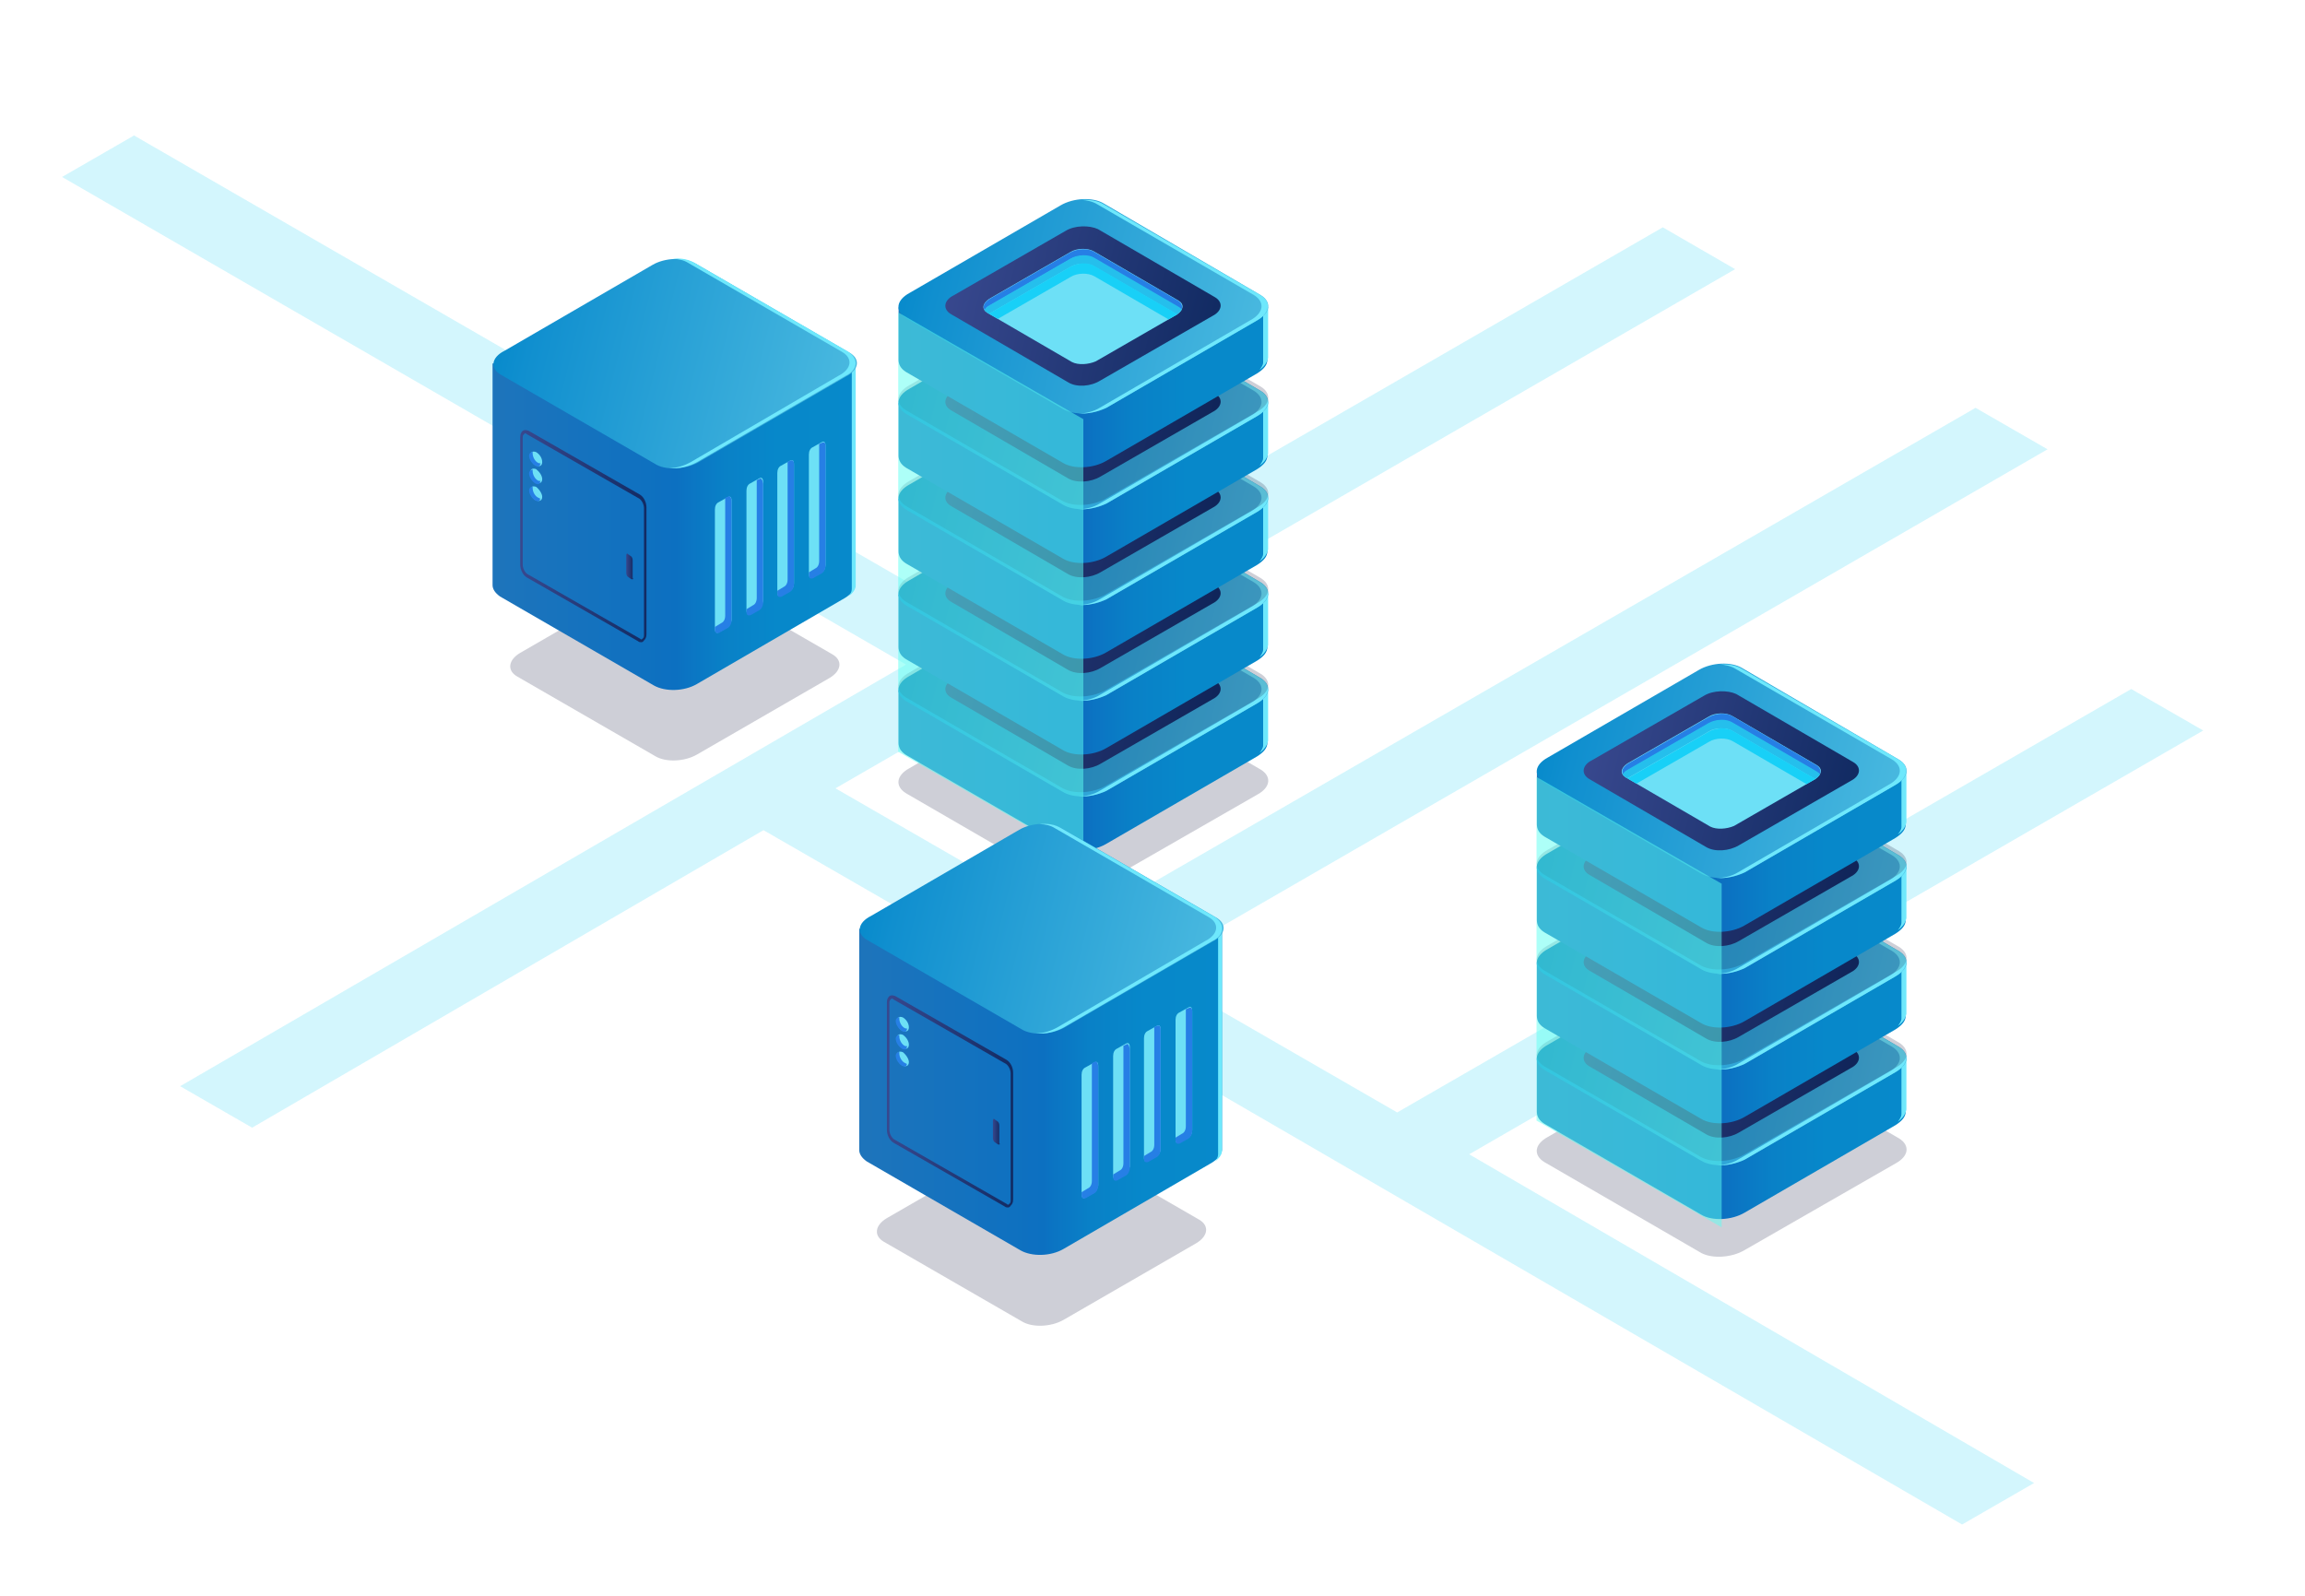 <?xml version="1.0" encoding="UTF-8"?> <svg xmlns="http://www.w3.org/2000/svg" xmlns:xlink="http://www.w3.org/1999/xlink" id="_x2014_лой_x5F_1" x="0" y="0" viewBox="0 0 650 450" xml:space="preserve"> <style>.st1{opacity:.2;fill:#0c0f38;enable-background:new}.st3{fill:#6ee8fc}.st6{fill:#6de0f6}.st34,.st35{opacity:.5;fill:#5cfff3}.st35{opacity:.2}.st36{opacity:.6}.st36,.st37{fill:#5cfff3}.st40{fill:#267fe5}</style> <path opacity=".3" fill="#6de0f6" d="M621.3 206L601 194.3 394 313.7l-70.2-40.5 253.6-146.5-20.3-11.7-253.7 146.4-67.8-39.1 44-25.4 16.6-9.5L489.3 75.9l-20.4-11.8-193.1 111.5-238-137.4-20.3 11.7 238 137.5L50.8 306.3 71.1 318l144.2-83.9 69.4 40 18.7 10.8 249.9 145 20.3-11.7-159.3-92.7z"></path> <path class="st1" d="M299.7 249.3l-44.2-25.6c-3.1-1.9-2.9-5 1-7.1l42.6-24.7c3.6-2.1 9.1-2.4 12.2-.5l44.2 25.6c3.1 1.9 2.9 5-1 7.1L312 248.5c-3.7 2.2-9.2 2.5-12.3.8z"></path> <linearGradient id="SVGID_1_" gradientUnits="userSpaceOnUse" x1="2352.784" y1="-755.497" x2="2479.66" y2="-755.497" gradientTransform="matrix(1 0 0 -1 -2109.355 -546)"> <stop offset="0" stop-color="#2175ba"></stop> <stop offset=".494" stop-color="#0c70c1"></stop> <stop offset=".515" stop-color="#0b74c3"></stop> <stop offset=".603" stop-color="#0981c7"></stop> <stop offset=".722" stop-color="#0788ca"></stop> <stop offset="1" stop-color="#078acb"></stop> </linearGradient> <path d="M357.3 194.6h-22L311 180.5c-3.1-1.9-8.6-1.6-12.2.5l-23.4 13.7h-22v14.8c0 1.2.5 2.4 2.1 3.4l44.2 25.6c3.1 1.9 8.6 1.6 12.2-.5l42.6-24.7c1.9-1.2 2.9-2.4 2.9-3.9l-.1-14.8z" fill="url(#SVGID_1_)"></path> <path class="st3" d="M356.2 195.7v14.5c0 .7-.5 1.4-1 2.1 1.4-1 2.1-2.1 2.4-3.4v-14.5c-.7.6-.9.8-1.4 1.3z"></path> <linearGradient id="SVGID_2_" gradientUnits="userSpaceOnUse" x1="2679.902" y1="549" x2="2739.75" y2="600.831" gradientTransform="matrix(.866 .5 1 -.577 -2617.336 -828.626)"> <stop offset="0" stop-color="#078acb"></stop> <stop offset=".099" stop-color="#108fcf"></stop> <stop offset="1" stop-color="#48b8df"></stop> </linearGradient> <path d="M299.7 223.3l-44.2-25.6c-3.1-1.9-2.9-5 1-7.1l42.6-24.7c3.6-2.1 9.1-2.4 12.2-.5l44.2 25.8c3.1 1.9 2.9 5-1 7.1L312 223c-3.7 1.9-9.2 2.2-12.3.3z" fill="url(#SVGID_2_)"></path> <path class="st3" d="M355.4 191.2l-44.2-25.6c-1.6-1-3.9-1.4-6.3-1.2 1.6 0 3.4.5 4.5 1.2l44.2 25.6c3.1 1.9 2.9 5-1 7.1L310.1 223c-1.6 1-3.9 1.6-6 1.6 2.6.2 5.5-.5 7.9-1.6l42.6-24.7c3.5-2.1 4-5.2.8-7.1z"></path> <linearGradient id="SVGID_3_" gradientUnits="userSpaceOnUse" x1="2687.71" y1="555.759" x2="2732.266" y2="594.346" gradientTransform="matrix(.866 .5 1 -.577 -2617.336 -828.626)"> <stop offset="0" stop-color="#38488e"></stop> <stop offset="1" stop-color="#122b63"></stop> </linearGradient> <path d="M301.2 215.9l-33-19.2c-2.4-1.4-2.1-3.9.7-5.3l31.6-18.2c2.6-1.6 6.7-1.6 9.1-.5l33 19.2c2.4 1.4 2.1 3.9-.7 5.3l-31.6 18.2c-2.7 1.6-6.7 1.9-9.1.5z" fill="url(#SVGID_3_)"></path> <path class="st6" d="M302.3 210.1l-23.9-13.9c-1.6-1-1.4-2.6.5-3.9l22.9-13.2c1.9-1.2 5-1.2 6.7-.2l23.9 13.9c1.6 1 1.4 2.6-.5 3.9L309 209.9c-2.1.9-4.9 1.1-6.7.2z"></path> <defs> <path id="SVGID_4_" d="M302.3 210.1l-23.9-13.9c-1.6-1-1.4-2.6.5-3.9l22.9-13.2c1.9-1.2 5-1.2 6.7-.2l23.9 13.9c1.6 1 1.4 2.6-.5 3.9L309 209.9c-2.1.9-4.9 1.1-6.7.2z"></path> </defs> <clipPath id="SVGID_5_"> <use xlink:href="#SVGID_4_" overflow="visible"></use> </clipPath> <path d="M278.9 194.3l22.9-13.2c1.9-1.2 5-1.2 6.7-.2l23.9 13.9c.5.2.7.5.7.7.5-1 .2-1.9-.7-2.6L308.6 179c-1.6-1-4.5-1-6.7.2L279 192.4c-1.4 1-1.9 2.1-1.2 3.1.2-.5.3-.9 1.1-1.2z" clip-path="url(#SVGID_5_)" fill="#267fe5"></path> <defs> <path id="SVGID_6_" d="M302.3 210.1l-23.9-13.9c-1.6-1-1.4-2.6.5-3.9l22.9-13.2c1.9-1.2 5-1.2 6.7-.2l23.9 13.9c1.6 1 1.4 2.6-.5 3.9L309 209.9c-2.1.9-4.9 1.1-6.7.2z"></path> </defs> <clipPath id="SVGID_7_"> <use xlink:href="#SVGID_6_" overflow="visible"></use> </clipPath> <path d="M278.9 196.5l22.9-13.2c1.9-1.2 5-1.2 6.7-.2l23.9 13.9c.2.2.5.5.7.5.7-1 .5-2.1-.7-2.9l-23.9-13.9c-1.6-1-4.5-1-6.7.2l-22.9 13.2c-1.6 1-1.9 2.1-1.2 3.4.3-.3.7-.5 1.2-1z" clip-path="url(#SVGID_7_)" fill="#25bfec"></path> <defs> <path id="SVGID_8_" d="M302.3 210.1l-23.9-13.9c-1.6-1-1.4-2.6.5-3.9l22.9-13.2c1.9-1.2 5-1.2 6.7-.2l23.9 13.9c1.6 1 1.4 2.6-.5 3.9L309 209.9c-2.1.9-4.9 1.1-6.7.2z"></path> </defs> <clipPath id="SVGID_9_"> <use xlink:href="#SVGID_8_" overflow="visible"></use> </clipPath> <path d="M278 200.1c.2-.2.5-.5 1-.7l22.9-13.2c1.9-1.2 5-1.2 6.7-.2l23.9 13.9c.2 0 .2.2.5.2 1-1 1-2.4-.5-3.1l-23.9-13.9c-1.6-1-4.5-1-6.7.2L279 196.5c-1.8 1.1-2.2 2.6-1 3.6z" clip-path="url(#SVGID_9_)" fill="#18d0f7"></path> <path class="st1" d="M299.7 222.3l-44.2-25.6c-3.1-1.9-2.9-5 1-7.1l42.6-24.7c3.6-2.1 9.1-2.4 12.2-.5l44.2 25.6c3.1 1.9 2.9 5-1 7.1L312 221.5c-3.7 2.2-9.2 2.5-12.3.8z"></path> <linearGradient id="SVGID_10_" gradientUnits="userSpaceOnUse" x1="2352.784" y1="-728.495" x2="2479.66" y2="-728.495" gradientTransform="matrix(1 0 0 -1 -2109.355 -546)"> <stop offset="0" stop-color="#2175ba"></stop> <stop offset=".494" stop-color="#0c70c1"></stop> <stop offset=".515" stop-color="#0b74c3"></stop> <stop offset=".603" stop-color="#0981c7"></stop> <stop offset=".722" stop-color="#0788ca"></stop> <stop offset="1" stop-color="#078acb"></stop> </linearGradient> <path d="M357.3 167.6h-22L311 153.5c-3.1-1.9-8.6-1.6-12.2.5l-23.4 13.7h-22v14.8c0 1.2.5 2.4 2.1 3.4l44.2 25.6c3.1 1.9 8.6 1.6 12.2-.5l42.6-24.7c1.9-1.2 2.9-2.4 2.9-3.9l-.1-14.8z" fill="url(#SVGID_10_)"></path> <path class="st3" d="M356.2 168.7v14.5c0 .7-.5 1.4-1 2.1 1.4-1 2.1-2.1 2.4-3.4v-14.5c-.7.6-.9.8-1.4 1.3z"></path> <linearGradient id="SVGID_11_" gradientUnits="userSpaceOnUse" x1="2652.901" y1="572.383" x2="2712.749" y2="624.214" gradientTransform="matrix(.866 .5 1 -.577 -2617.336 -828.626)"> <stop offset="0" stop-color="#078acb"></stop> <stop offset=".099" stop-color="#108fcf"></stop> <stop offset="1" stop-color="#48b8df"></stop> </linearGradient> <path d="M299.7 196.3l-44.2-25.6c-3.1-1.9-2.9-5 1-7.1l42.6-24.7c3.6-2.1 9.1-2.4 12.2-.5l44.2 25.8c3.1 1.9 2.9 5-1 7.1L312 196c-3.7 1.9-9.2 2.2-12.3.3z" fill="url(#SVGID_11_)"></path> <path class="st3" d="M355.4 164.2l-44.2-25.6c-1.6-1-3.9-1.4-6.3-1.2 1.6 0 3.4.5 4.5 1.2l44.2 25.6c3.1 1.9 2.9 5-1 7.1L310.1 196c-1.6 1-3.9 1.6-6 1.6 2.6.2 5.5-.5 7.9-1.6l42.6-24.7c3.5-2.1 4-5.2.8-7.1z"></path> <linearGradient id="SVGID_12_" gradientUnits="userSpaceOnUse" x1="2660.709" y1="579.142" x2="2705.265" y2="617.729" gradientTransform="matrix(.866 .5 1 -.577 -2617.336 -828.626)"> <stop offset="0" stop-color="#38488e"></stop> <stop offset="1" stop-color="#122b63"></stop> </linearGradient> <path d="M301.2 188.9l-33-19.2c-2.4-1.4-2.1-3.9.7-5.3l31.6-18.2c2.6-1.6 6.7-1.6 9.1-.5l33 19.2c2.4 1.4 2.1 3.9-.7 5.3l-31.6 18.2c-2.7 1.6-6.7 1.9-9.1.5z" fill="url(#SVGID_12_)"></path> <path class="st6" d="M302.3 183.1l-23.9-13.9c-1.6-1-1.4-2.6.5-3.9l22.9-13.2c1.9-1.2 5-1.2 6.7-.2l23.9 13.9c1.6 1 1.4 2.6-.5 3.9L309 182.9c-2.1.9-4.9 1.1-6.7.2z"></path> <defs> <path id="SVGID_13_" d="M302.3 183.1l-23.9-13.9c-1.6-1-1.4-2.6.5-3.9l22.9-13.2c1.9-1.2 5-1.2 6.7-.2l23.9 13.9c1.6 1 1.4 2.6-.5 3.9L309 182.9c-2.1.9-4.9 1.1-6.7.2z"></path> </defs> <clipPath id="SVGID_14_"> <use xlink:href="#SVGID_13_" overflow="visible"></use> </clipPath> <path d="M278.9 167.3l22.9-13.2c1.9-1.2 5-1.2 6.7-.2l23.9 13.9c.5.2.7.5.7.7.5-1 .2-1.9-.7-2.6L308.6 152c-1.6-1-4.5-1-6.7.2L279 165.4c-1.4 1-1.9 2.1-1.2 3.1.2-.5.3-.9 1.1-1.2z" clip-path="url(#SVGID_14_)" fill="#267fe5"></path> <defs> <path id="SVGID_15_" d="M302.3 183.1l-23.9-13.9c-1.6-1-1.4-2.6.5-3.9l22.9-13.2c1.9-1.2 5-1.2 6.7-.2l23.9 13.9c1.6 1 1.4 2.6-.5 3.9L309 182.9c-2.1.9-4.9 1.1-6.7.2z"></path> </defs> <clipPath id="SVGID_16_"> <use xlink:href="#SVGID_15_" overflow="visible"></use> </clipPath> <path d="M278.9 169.5l22.9-13.2c1.9-1.2 5-1.2 6.7-.2l23.9 13.9c.2.2.5.5.7.5.7-1 .5-2.1-.7-2.9l-23.9-13.9c-1.6-1-4.5-1-6.7.2l-22.9 13.2c-1.6 1-1.9 2.1-1.2 3.4.3-.3.7-.5 1.2-1z" clip-path="url(#SVGID_16_)" fill="#25bfec"></path> <defs> <path id="SVGID_17_" d="M302.3 183.1l-23.9-13.9c-1.6-1-1.4-2.6.5-3.9l22.9-13.2c1.9-1.2 5-1.2 6.7-.2l23.9 13.9c1.6 1 1.4 2.6-.5 3.9L309 182.9c-2.1.9-4.9 1.1-6.7.2z"></path> </defs> <clipPath id="SVGID_18_"> <use xlink:href="#SVGID_17_" overflow="visible"></use> </clipPath> <path d="M278 173.1c.2-.2.5-.5 1-.7l22.9-13.2c1.9-1.2 5-1.2 6.7-.2l23.9 13.9c.2 0 .2.2.5.2 1-1 1-2.4-.5-3.1l-23.9-13.9c-1.6-1-4.5-1-6.7.2L279 169.5c-1.8 1.1-2.2 2.6-1 3.6z" clip-path="url(#SVGID_18_)" fill="#18d0f7"></path> <path class="st1" d="M299.7 195.3l-44.2-25.6c-3.1-1.9-2.9-5 1-7.1l42.6-24.7c3.6-2.1 9.1-2.4 12.2-.5l44.2 25.6c3.1 1.9 2.9 5-1 7.1L312 194.5c-3.7 2.2-9.2 2.5-12.3.8z"></path> <linearGradient id="SVGID_19_" gradientUnits="userSpaceOnUse" x1="2352.784" y1="-701.494" x2="2479.66" y2="-701.494" gradientTransform="matrix(1 0 0 -1 -2109.355 -546)"> <stop offset="0" stop-color="#2175ba"></stop> <stop offset=".494" stop-color="#0c70c1"></stop> <stop offset=".515" stop-color="#0b74c3"></stop> <stop offset=".603" stop-color="#0981c7"></stop> <stop offset=".722" stop-color="#0788ca"></stop> <stop offset="1" stop-color="#078acb"></stop> </linearGradient> <path d="M357.3 140.6h-22L311 126.5c-3.1-1.9-8.6-1.6-12.2.5l-23.4 13.7h-22v14.8c0 1.2.5 2.4 2.1 3.4l44.2 25.6c3.1 1.9 8.6 1.6 12.2-.5l42.6-24.7c1.9-1.2 2.9-2.4 2.9-3.9l-.1-14.8z" fill="url(#SVGID_19_)"></path> <path class="st3" d="M356.2 141.7v14.5c0 .7-.5 1.4-1 2.1 1.4-1 2.1-2.1 2.4-3.4v-14.5c-.7.6-.9.8-1.4 1.3z"></path> <linearGradient id="SVGID_20_" gradientUnits="userSpaceOnUse" x1="2625.9" y1="595.766" x2="2685.748" y2="647.597" gradientTransform="matrix(.866 .5 1 -.577 -2617.336 -828.626)"> <stop offset="0" stop-color="#078acb"></stop> <stop offset=".099" stop-color="#108fcf"></stop> <stop offset="1" stop-color="#48b8df"></stop> </linearGradient> <path d="M299.7 169.3l-44.2-25.6c-3.1-1.9-2.9-5 1-7.1l42.6-24.7c3.6-2.1 9.1-2.4 12.2-.5l44.2 25.8c3.1 1.9 2.9 5-1 7.1L312 169c-3.7 1.9-9.2 2.2-12.3.3z" fill="url(#SVGID_20_)"></path> <path class="st3" d="M355.4 137.2l-44.2-25.6c-1.6-1-3.9-1.4-6.3-1.2 1.6 0 3.4.5 4.5 1.2l44.2 25.6c3.1 1.9 2.9 5-1 7.1L310.1 169c-1.6 1-3.9 1.6-6 1.6 2.6.2 5.5-.5 7.9-1.6l42.6-24.7c3.5-2.1 4-5.2.8-7.1z"></path> <linearGradient id="SVGID_21_" gradientUnits="userSpaceOnUse" x1="2633.708" y1="602.525" x2="2678.264" y2="641.112" gradientTransform="matrix(.866 .5 1 -.577 -2617.336 -828.626)"> <stop offset="0" stop-color="#38488e"></stop> <stop offset="1" stop-color="#122b63"></stop> </linearGradient> <path d="M301.2 161.9l-33-19.2c-2.4-1.4-2.1-3.9.7-5.3l31.6-18.2c2.6-1.6 6.7-1.6 9.1-.5l33 19.2c2.4 1.4 2.1 3.9-.7 5.3l-31.6 18.2c-2.7 1.6-6.7 1.9-9.1.5z" fill="url(#SVGID_21_)"></path> <path class="st6" d="M302.3 156.1l-23.9-13.9c-1.6-1-1.4-2.6.5-3.9l22.9-13.2c1.9-1.2 5-1.2 6.7-.2l23.9 13.9c1.6 1 1.4 2.6-.5 3.9L309 155.9c-2.1.9-4.9 1.1-6.7.2z"></path> <defs> <path id="SVGID_22_" d="M302.3 156.1l-23.9-13.9c-1.6-1-1.4-2.6.5-3.9l22.9-13.2c1.9-1.2 5-1.2 6.7-.2l23.9 13.9c1.6 1 1.4 2.6-.5 3.9L309 155.9c-2.1.9-4.9 1.1-6.7.2z"></path> </defs> <clipPath id="SVGID_23_"> <use xlink:href="#SVGID_22_" overflow="visible"></use> </clipPath> <path d="M278.9 140.3l22.9-13.2c1.9-1.2 5-1.2 6.7-.2l23.9 13.9c.5.2.7.5.7.7.5-1 .2-1.9-.7-2.6L308.6 125c-1.6-1-4.5-1-6.7.2L279 138.4c-1.4 1-1.9 2.1-1.2 3.1.2-.5.3-.9 1.1-1.2z" clip-path="url(#SVGID_23_)" fill="#267fe5"></path> <defs> <path id="SVGID_24_" d="M302.3 156.1l-23.9-13.9c-1.6-1-1.4-2.6.5-3.9l22.9-13.2c1.9-1.2 5-1.2 6.7-.2l23.9 13.9c1.6 1 1.4 2.6-.5 3.9L309 155.9c-2.1.9-4.9 1.1-6.7.2z"></path> </defs> <clipPath id="SVGID_25_"> <use xlink:href="#SVGID_24_" overflow="visible"></use> </clipPath> <path d="M278.9 142.5l22.9-13.2c1.9-1.2 5-1.2 6.7-.2l23.9 13.9c.2.2.5.5.7.5.7-1 .5-2.1-.7-2.9l-23.9-13.9c-1.6-1-4.5-1-6.7.2l-22.9 13.2c-1.6 1-1.9 2.1-1.2 3.4.3-.3.7-.5 1.2-1z" clip-path="url(#SVGID_25_)" fill="#25bfec"></path> <defs> <path id="SVGID_26_" d="M302.3 156.1l-23.9-13.9c-1.6-1-1.4-2.6.5-3.9l22.9-13.2c1.9-1.2 5-1.2 6.7-.2l23.9 13.9c1.6 1 1.4 2.6-.5 3.9L309 155.9c-2.1.9-4.9 1.1-6.7.2z"></path> </defs> <clipPath id="SVGID_27_"> <use xlink:href="#SVGID_26_" overflow="visible"></use> </clipPath> <path d="M278 146.1c.2-.2.5-.5 1-.7l22.9-13.2c1.9-1.2 5-1.2 6.7-.2l23.9 13.9c.2 0 .2.2.5.2 1-1 1-2.4-.5-3.1l-23.9-13.9c-1.6-1-4.5-1-6.7.2L279 142.5c-1.8 1.1-2.2 2.6-1 3.6z" clip-path="url(#SVGID_27_)" fill="#18d0f7"></path> <path class="st1" d="M299.7 168.3l-44.2-25.6c-3.1-1.9-2.9-5 1-7.1l42.6-24.7c3.6-2.1 9.1-2.4 12.2-.5l44.2 25.6c3.1 1.9 2.9 5-1 7.1L312 167.5c-3.7 2.2-9.2 2.5-12.3.8z"></path> <linearGradient id="SVGID_28_" gradientUnits="userSpaceOnUse" x1="2352.784" y1="-674.492" x2="2479.66" y2="-674.492" gradientTransform="matrix(1 0 0 -1 -2109.355 -546)"> <stop offset="0" stop-color="#2175ba"></stop> <stop offset=".494" stop-color="#0c70c1"></stop> <stop offset=".515" stop-color="#0b74c3"></stop> <stop offset=".603" stop-color="#0981c7"></stop> <stop offset=".722" stop-color="#0788ca"></stop> <stop offset="1" stop-color="#078acb"></stop> </linearGradient> <path d="M357.3 113.6h-22L311 99.5c-3.1-1.9-8.6-1.6-12.2.5l-23.4 13.7h-22v14.8c0 1.2.5 2.4 2.1 3.4l44.2 25.6c3.1 1.9 8.6 1.6 12.2-.5l42.6-24.7c1.9-1.2 2.9-2.4 2.9-3.9l-.1-14.8z" fill="url(#SVGID_28_)"></path> <path class="st3" d="M356.2 114.7v14.5c0 .7-.5 1.4-1 2.1 1.4-1 2.1-2.1 2.4-3.4v-14.5c-.7.6-.9.8-1.4 1.3z"></path> <linearGradient id="SVGID_29_" gradientUnits="userSpaceOnUse" x1="2598.899" y1="619.148" x2="2658.747" y2="670.98" gradientTransform="matrix(.866 .5 1 -.577 -2617.336 -828.626)"> <stop offset="0" stop-color="#078acb"></stop> <stop offset=".099" stop-color="#108fcf"></stop> <stop offset="1" stop-color="#48b8df"></stop> </linearGradient> <path d="M299.7 142.3l-44.2-25.6c-3.1-1.9-2.9-5 1-7.1l42.6-24.7c3.6-2.1 9.1-2.4 12.2-.5l44.2 25.8c3.1 1.9 2.9 5-1 7.1L312 142c-3.7 1.9-9.2 2.2-12.3.3z" fill="url(#SVGID_29_)"></path> <path class="st3" d="M355.4 110.2l-44.2-25.6c-1.6-1-3.9-1.4-6.3-1.2 1.6 0 3.4.5 4.5 1.2l44.2 25.6c3.1 1.9 2.9 5-1 7.1L310.1 142c-1.6 1-3.9 1.6-6 1.6 2.6.2 5.5-.5 7.9-1.6l42.6-24.7c3.5-2.1 4-5.2.8-7.1z"></path> <linearGradient id="SVGID_30_" gradientUnits="userSpaceOnUse" x1="2606.707" y1="625.908" x2="2651.263" y2="664.495" gradientTransform="matrix(.866 .5 1 -.577 -2617.336 -828.626)"> <stop offset="0" stop-color="#38488e"></stop> <stop offset="1" stop-color="#122b63"></stop> </linearGradient> <path d="M301.2 134.9l-33-19.2c-2.4-1.4-2.1-3.9.7-5.3l31.6-18.2c2.6-1.6 6.7-1.6 9.1-.5l33 19.2c2.4 1.4 2.1 3.9-.7 5.3l-31.6 18.2c-2.7 1.6-6.7 1.9-9.1.5z" fill="url(#SVGID_30_)"></path> <path class="st6" d="M302.3 129.1l-23.9-13.9c-1.6-1-1.4-2.6.5-3.9l22.9-13.2c1.9-1.2 5-1.2 6.7-.2l23.9 13.9c1.6 1 1.4 2.6-.5 3.9L309 128.9c-2.1.9-4.9 1.1-6.7.2z"></path> <defs> <path id="SVGID_31_" d="M302.3 129.1l-23.9-13.9c-1.6-1-1.4-2.6.5-3.9l22.9-13.2c1.9-1.2 5-1.2 6.7-.2l23.9 13.9c1.6 1 1.4 2.6-.5 3.9L309 128.9c-2.1.9-4.9 1.1-6.7.2z"></path> </defs> <clipPath id="SVGID_32_"> <use xlink:href="#SVGID_31_" overflow="visible"></use> </clipPath> <path d="M278.9 113.3l22.9-13.2c1.9-1.2 5-1.2 6.7-.2l23.9 13.9c.5.2.7.5.7.7.5-1 .2-1.9-.7-2.6L308.5 98c-1.6-1-4.5-1-6.7.2l-22.9 13.2c-1.4 1-1.9 2.1-1.2 3.1.3-.5.4-.9 1.2-1.2z" clip-path="url(#SVGID_32_)" fill="#267fe5"></path> <defs> <path id="SVGID_33_" d="M302.3 129.1l-23.9-13.9c-1.6-1-1.4-2.6.5-3.9l22.9-13.2c1.9-1.2 5-1.2 6.7-.2l23.9 13.9c1.6 1 1.4 2.6-.5 3.9L309 128.9c-2.1.9-4.9 1.1-6.7.2z"></path> </defs> <clipPath id="SVGID_34_"> <use xlink:href="#SVGID_33_" overflow="visible"></use> </clipPath> <path d="M278.9 115.5l22.9-13.2c1.9-1.2 5-1.2 6.7-.2l23.9 13.9c.2.2.5.5.7.5.7-1 .5-2.1-.7-2.9l-23.9-13.9c-1.6-1-4.5-1-6.7.2l-22.9 13.2c-1.6 1-1.9 2.1-1.2 3.4.3-.3.7-.5 1.2-1z" clip-path="url(#SVGID_34_)" fill="#25bfec"></path> <defs> <path id="SVGID_35_" d="M302.3 129.1l-23.9-13.9c-1.6-1-1.4-2.6.5-3.9l22.9-13.2c1.9-1.2 5-1.2 6.7-.2l23.9 13.9c1.6 1 1.4 2.6-.5 3.9L309 128.9c-2.1.9-4.9 1.1-6.7.2z"></path> </defs> <clipPath id="SVGID_36_"> <use xlink:href="#SVGID_35_" overflow="visible"></use> </clipPath> <path d="M278 119c.2-.2.5-.5 1-.7l22.9-13.2c1.9-1.2 5-1.2 6.7-.2l23.9 13.9c.2 0 .2.2.5.2 1-1 1-2.4-.5-3.1L308.6 102c-1.6-1-4.5-1-6.7.2L279 115.4c-1.8 1.2-2.2 2.7-1 3.6z" clip-path="url(#SVGID_36_)" fill="#18d0f7"></path> <path class="st1" d="M299.7 141.3l-44.2-25.6c-3.1-1.9-2.9-5 1-7.1l42.6-24.7c3.6-2.1 9.1-2.4 12.2-.5l44.2 25.6c3.1 1.9 2.9 5-1 7.1L312 140.5c-3.7 2.2-9.2 2.5-12.3.8z"></path> <linearGradient id="SVGID_37_" gradientUnits="userSpaceOnUse" x1="2352.784" y1="-647.49" x2="2479.66" y2="-647.49" gradientTransform="matrix(1 0 0 -1 -2109.355 -546)"> <stop offset="0" stop-color="#2175ba"></stop> <stop offset=".494" stop-color="#0c70c1"></stop> <stop offset=".515" stop-color="#0b74c3"></stop> <stop offset=".603" stop-color="#0981c7"></stop> <stop offset=".722" stop-color="#0788ca"></stop> <stop offset="1" stop-color="#078acb"></stop> </linearGradient> <path d="M357.3 86.6h-22L311 72.5c-3.1-1.9-8.6-1.6-12.2.5l-23.4 13.7h-22v14.8c0 1.2.5 2.4 2.1 3.4l44.2 25.6c3.1 1.9 8.6 1.6 12.2-.5l42.6-24.7c1.9-1.2 2.9-2.4 2.9-3.9l-.1-14.8z" fill="url(#SVGID_37_)"></path> <path class="st3" d="M356.2 87.7v14.5c0 .7-.5 1.4-1 2.1 1.4-1 2.1-2.1 2.4-3.4V86.5c-.7.5-.9.7-1.4 1.2z"></path> <linearGradient id="SVGID_38_" gradientUnits="userSpaceOnUse" x1="2571.898" y1="642.531" x2="2631.746" y2="694.362" gradientTransform="matrix(.866 .5 1 -.577 -2617.336 -828.626)"> <stop offset="0" stop-color="#078acb"></stop> <stop offset=".099" stop-color="#108fcf"></stop> <stop offset="1" stop-color="#48b8df"></stop> </linearGradient> <path d="M299.7 115.3l-44.2-25.6c-3.1-1.9-2.9-5 1-7.1l42.6-24.7c3.6-2.1 9.1-2.4 12.2-.5l44.2 25.8c3.1 1.9 2.9 5-1 7.1L312 115c-3.7 1.9-9.2 2.2-12.3.3z" fill="url(#SVGID_38_)"></path> <path class="st3" d="M355.4 83.2l-44.2-25.6c-1.6-1-3.9-1.4-6.3-1.2 1.6 0 3.4.5 4.5 1.2l44.2 25.6c3.1 1.9 2.9 5-1 7.1L310.1 115c-1.6 1-3.9 1.6-6 1.6 2.6.2 5.5-.5 7.9-1.6l42.6-24.7c3.5-2.1 4-5.2.8-7.1z"></path> <linearGradient id="SVGID_39_" gradientUnits="userSpaceOnUse" x1="2579.706" y1="649.29" x2="2624.262" y2="687.877" gradientTransform="matrix(.866 .5 1 -.577 -2617.336 -828.626)"> <stop offset="0" stop-color="#38488e"></stop> <stop offset="1" stop-color="#122b63"></stop> </linearGradient> <path d="M301.2 107.8l-33-19.2c-2.4-1.4-2.1-3.9.7-5.3l31.6-18.2c2.6-1.6 6.7-1.6 9.1-.5l33 19.2c2.4 1.4 2.1 3.9-.7 5.3l-31.6 18.2c-2.7 1.7-6.7 2-9.1.5z" fill="url(#SVGID_39_)"></path> <path class="st6" d="M302.3 102.1l-23.9-13.9c-1.6-1-1.4-2.6.5-3.9l22.9-13.2c1.9-1.2 5-1.2 6.7-.2l23.9 13.9c1.6 1 1.4 2.6-.5 3.9L309 101.9c-2.1.9-4.9 1.1-6.7.2z"></path> <defs> <path id="SVGID_40_" d="M302.3 102.1l-23.9-13.9c-1.6-1-1.4-2.6.5-3.9l22.9-13.2c1.9-1.2 5-1.2 6.7-.2l23.9 13.9c1.6 1 1.4 2.6-.5 3.9L309 101.9c-2.1.9-4.9 1.1-6.7.2z"></path> </defs> <clipPath id="SVGID_41_"> <use xlink:href="#SVGID_40_" overflow="visible"></use> </clipPath> <path d="M278.9 86.3l22.9-13.2c1.9-1.2 5-1.2 6.7-.2l23.9 13.9c.5.2.7.5.7.7.5-1 .2-1.9-.7-2.6L308.5 71c-1.6-1-4.5-1-6.7.2l-22.9 13.2c-1.4 1-1.9 2.1-1.2 3.1.3-.5.4-.9 1.2-1.2z" clip-path="url(#SVGID_41_)" fill="#267fe5"></path> <defs> <path id="SVGID_42_" d="M302.3 102.1l-23.9-13.9c-1.6-1-1.4-2.6.5-3.9l22.9-13.2c1.9-1.2 5-1.2 6.7-.2l23.9 13.9c1.6 1 1.4 2.6-.5 3.9L309 101.9c-2.1.9-4.9 1.1-6.7.2z"></path> </defs> <clipPath id="SVGID_43_"> <use xlink:href="#SVGID_42_" overflow="visible"></use> </clipPath> <path d="M278.9 88.5l22.9-13.2c1.9-1.2 5-1.2 6.7-.2l24 13.9c.2.2.5.5.7.5.7-1 .5-2.1-.7-2.9l-23.9-13.9c-1.6-1-4.5-1-6.7.2L279 86.1c-1.6 1-1.9 2.1-1.2 3.4.2-.3.6-.5 1.1-1z" clip-path="url(#SVGID_43_)" fill="#25bfec"></path> <defs> <path id="SVGID_44_" d="M302.3 102.1l-23.9-13.9c-1.6-1-1.4-2.6.5-3.9l22.9-13.2c1.9-1.2 5-1.2 6.7-.2l23.9 13.9c1.6 1 1.4 2.6-.5 3.9L309 101.9c-2.1.9-4.9 1.1-6.7.2z"></path> </defs> <clipPath id="SVGID_45_"> <use xlink:href="#SVGID_44_" overflow="visible"></use> </clipPath> <path d="M278 92c.2-.2.5-.5 1-.7l22.9-13.2c1.9-1.2 5-1.2 6.7-.2l23.9 13.9c.2 0 .2.2.5.2 1-1 1-2.4-.5-3.1L308.6 75c-1.6-1-4.5-1-6.7.2L279 88.4c-1.8 1.2-2.2 2.7-1 3.6z" clip-path="url(#SVGID_45_)" fill="#18d0f7"></path> <path class="st34" d="M253.3 88.1V212l52.2 30.1V118.2z"></path> <path class="st1" d="M288.3 372.7l-39-22.5c-3-1.7-2.6-4.7.8-6.7l37.4-21.6c3.4-2 8.6-2.2 11.6-.5l39 22.5c3 1.7 2.6 4.7-.8 6.7l-37.4 21.6c-3.5 2-8.7 2.2-11.6.5z"></path> <path class="st35" d="M290.2 286.7c.9.5.9 1.4 0 1.9s-2.4.5-3.2 0c-.9-.5-.9-1.4 0-1.9.8-.5 2.3-.5 3.2 0z"></path> <path class="st36" d="M295.3 283.8c.9.5.9 1.4 0 1.9s-2.4.5-3.2 0c-.9-.5-.9-1.4 0-1.9.8-.5 2.3-.5 3.2 0z"></path> <path class="st37" d="M300.3 280.9c.9.5.9 1.4 0 1.9s-2.4.5-3.2 0c-.9-.5-.9-1.4 0-1.9.9-.6 2.3-.6 3.2 0z"></path> <linearGradient id="SVGID_46_" gradientUnits="userSpaceOnUse" x1="1852.116" y1="1672.447" x2="1976.8" y2="1672.447" gradientTransform="translate(-1619.46 -1372)"> <stop offset="0" stop-color="#2175ba"></stop> <stop offset=".494" stop-color="#0c70c1"></stop> <stop offset=".515" stop-color="#0b74c3"></stop> <stop offset=".603" stop-color="#0981c7"></stop> <stop offset=".722" stop-color="#0788ca"></stop> <stop offset="1" stop-color="#078acb"></stop> </linearGradient> <path d="M344.7 261.9h-21.5l-24-13.7c-3.2-1.8-8.5-1.7-12.1.4l-23.3 13.3h-21.5v62.4c0 1.1.7 2.2 2.1 3.2l43.4 25.1c3.2 1.8 8.5 1.7 12.1-.4l41.8-24.3c1.8-1.1 2.8-2.5 2.9-3.6v-62.4h.1z" fill="url(#SVGID_46_)"></path> <path class="st3" d="M343.5 263.1v62.4c0 .7-.4 1.7-1.1 2.2 1.4-1 2.2-2.1 2.2-3.2v-62.4c-.4.3-.8.7-1.1 1z"></path> <linearGradient id="SVGID_47_" gradientUnits="userSpaceOnUse" x1="2131.072" y1="840.216" x2="2189.885" y2="789.282" gradientTransform="matrix(.866 .5 -1 .577 -763.788 -1288.752)"> <stop offset="0" stop-color="#078acb"></stop> <stop offset=".099" stop-color="#108fcf"></stop> <stop offset="1" stop-color="#48b8df"></stop> </linearGradient> <path d="M288 290.2l-43.4-25.1c-3.2-1.8-2.8-4.9 1-6.8l41.8-24.3c3.6-2.1 8.9-2.2 12.1-.4l43.4 25.1c3.2 1.8 2.8 4.9-1 6.8l-41.8 24.3c-3.6 2-9.1 2.3-12.1.4z" fill="url(#SVGID_47_)"></path> <path class="st3" d="M342.6 258.6l-43.4-25.1c-1.7-1-3.9-1.4-6.1-1.1 1.7 0 3.2.4 4.3 1.1l43.4 25.1c3.2 1.8 2.8 4.9-1 6.8l-41.6 24.3c-1.8 1-3.9 1.7-6 1.7 2.5.3 5.5-.4 7.8-1.7l41.8-24.3c3.5-1.6 3.8-4.8.8-6.8z"></path> <path class="st6" d="M308.6 336.3l-2.5 1.4c-.7.4-1.1 0-1.1-1v-33.6c0-1 .4-1.8 1.1-2.1l2.5-1.4c.7-.4 1.1 0 1.1 1v33.6c0 .7-.7 1.7-1.1 2.1z"></path> <path class="st40" d="M308.6 299.5l-.7.3V333c0 1-.4 1.8-1.1 2.1l-1.8 1.1v.7c0 1 .4 1.1 1.1 1l2.5-1.4c.7-.4 1.1-1.4 1.1-2.1v-33.6c0-1.3-.7-1.7-1.1-1.3z"></path> <path class="st6" d="M317.5 331l-2.5 1.4c-.7.4-1.1 0-1.1-1v-33.6c0-1 .4-1.8 1.1-2.1l2.5-1.4c.7-.4 1.1 0 1.1 1V329c-.2.8-.6 1.9-1.1 2zm8.7-5l-2.5 1.4c-.7.4-1.1 0-1.1-1v-33.6c0-1 .4-1.8 1.1-2.1l2.5-1.4c.7-.4 1.1 0 1.1 1V324c0 .7-.4 1.6-1.1 2zm8.9-5.2l-2.5 1.4c-.7.4-1.1 0-1.1-1v-33.6c0-1 .4-1.8 1.1-2.1l2.5-1.4c.7-.4 1.1 0 1.1 1v33.6c0 .7-.4 1.9-1.1 2.1z"></path> <path class="st40" d="M317.5 294.6l-.7.3V328c0 1-.4 1.8-1.1 2.1l-1.8 1.1v.7c0 1 .4 1.1 1.1 1l2.5-1.4c.7-.4 1.1-1.4 1.1-2.1v-33.6c-.2-1.2-.6-1.7-1.1-1.2zm8.7-5.3l-.7.3v33.2c0 1-.4 1.8-1.1 2.1l-1.8 1.1v.7c0 1 .4 1.1 1.1 1l2.5-1.4c.7-.4 1.1-1.4 1.1-2.1v-33.9c0-1-.4-1.3-1.1-1zm8.9-5l-.7.3v33c0 1-.4 1.8-1.1 2.1l-1.8 1.1v.7c0 1 .4 1.1 1.1 1l2.5-1.4c.7-.4 1.1-1.4 1.1-2.1v-34c0-.7-.4-1.1-1.1-.7z"></path> <linearGradient id="SVGID_48_" gradientUnits="userSpaceOnUse" x1="250.087" y1="1682.54" x2="285.747" y2="1682.54" gradientTransform="translate(0 -1372)"> <stop offset="0" stop-color="#38488e"></stop> <stop offset="1" stop-color="#122b63"></stop> </linearGradient> <path d="M284.3 340.5c-.3 0-.7 0-1-.3l-31.4-18c-1.1-.7-1.8-2.2-1.8-3.6v-35.9c0-1 .3-1.4.7-1.8.4-.3 1-.3 1.7 0l31.4 18c1.1.7 1.8 2.2 1.8 3.6v35.7c0 1-.3 1.4-.7 1.8-.1.2-.4.5-.7.5zm-.4-1c.3.3.4.3.7 0s.4-.4.4-1.1v-35.7c0-1.1-.7-2.5-1.7-2.9l-31.4-18c-.3-.3-.4-.3-.7 0s-.4.4-.4 1.1v35.7c0 1.1.7 2.5 1.7 2.9l31.4 18z" fill="url(#SVGID_48_)"></path> <path class="st6" d="M256.3 289.7c0 1-.7 1.4-1.7 1-1-.4-1.7-1.7-1.7-2.8 0-1 .7-1.4 1.7-1 1 .6 1.7 1.7 1.7 2.8zm0 4.9c0 1-.7 1.4-1.7 1s-1.7-1.7-1.7-2.8c0-1 .7-1.4 1.7-1 1 .7 1.7 1.8 1.7 2.8zm0 4.9c0 1-.7 1.4-1.7 1s-1.7-1.7-1.7-2.8c0-1 .7-1.4 1.7-1 1 .8 1.7 2 1.7 2.8z"></path> <path class="st40" d="M255.3 299.8c-1-.4-1.7-1.7-1.7-2.8v-.4c-.4 0-1 .4-1 1.1 0 1 .7 2.1 1.7 2.8.7.4 1.4.3 1.4-.4.3 0 .2 0-.4-.3zm0-4.8c-1-.4-1.7-1.7-1.7-2.8v-.4c-.4 0-1 .4-1 1.1 0 1 .7 2.1 1.7 2.8.7.4 1.4.3 1.4-.4.3-.3.2-.3-.4-.3zm0-5c-1-.4-1.7-1.7-1.7-2.8v-.4c-.4 0-1 .4-1 1.1 0 1 .7 2.1 1.7 2.8.7.4 1.4.3 1.4-.4.3-.1.2-.3-.4-.3z"></path> <linearGradient id="SVGID_49_" gradientUnits="userSpaceOnUse" x1="279.908" y1="1691.147" x2="282.06" y2="1691.147" gradientTransform="translate(0 -1372)"> <stop offset="0" stop-color="#38488e"></stop> <stop offset="1" stop-color="#122b63"></stop> </linearGradient> <path d="M281.4 322.7l-1-.7c-.3-.3-.4-.7-.4-1.1V316c0-.4.3-.7.4-.4l1 .7c.3.3.4.7.4 1.1v4.9c.3.4 0 .6-.4.4z" fill="url(#SVGID_49_)"></path> <path class="st1" d="M184.9 213.3l-39-22.5c-3-1.7-2.6-4.7.8-6.7l37.4-21.6c3.4-2 8.6-2.2 11.6-.5l39 22.5c3 1.7 2.6 4.7-.8 6.7l-37.4 21.6c-3.5 2-8.7 2.2-11.6.5z"></path> <path class="st35" d="M186.8 127.3c.9.5.9 1.4 0 1.9s-2.4.5-3.2 0c-.9-.5-.9-1.4 0-1.9s2.3-.5 3.2 0z"></path> <path class="st36" d="M191.9 124.4c.9.5.9 1.4 0 1.9s-2.4.5-3.2 0c-.9-.5-.9-1.4 0-1.9.8-.5 2.3-.5 3.2 0z"></path> <path class="st37" d="M196.9 121.5c.9.5.9 1.4 0 1.9s-2.4.5-3.2 0c-.9-.5-.9-1.4 0-1.9.9-.6 2.3-.6 3.2 0z"></path> <linearGradient id="SVGID_50_" gradientUnits="userSpaceOnUse" x1="1748.728" y1="1513.046" x2="1873.412" y2="1513.046" gradientTransform="translate(-1619.46 -1372)"> <stop offset="0" stop-color="#2175ba"></stop> <stop offset=".494" stop-color="#0c70c1"></stop> <stop offset=".515" stop-color="#0b74c3"></stop> <stop offset=".603" stop-color="#0981c7"></stop> <stop offset=".722" stop-color="#0788ca"></stop> <stop offset="1" stop-color="#078acb"></stop> </linearGradient> <path d="M241.3 102.5h-21.5l-24-13.7c-3.2-1.8-8.5-1.7-12.1.4l-23.3 13.3h-21.5V165c0 1.1.7 2.2 2.1 3.2l43.4 25.1c3.2 1.8 8.5 1.7 12.1-.4l41.8-24.3c1.8-1.1 2.8-2.5 2.9-3.6v-62.4h.1z" fill="url(#SVGID_50_)"></path> <path class="st3" d="M240.2 103.7v62.4c0 .7-.4 1.7-1.1 2.2 1.4-1 2.2-2.1 2.2-3.2v-62.4c-.5.3-.9.7-1.1 1z"></path> <linearGradient id="SVGID_51_" gradientUnits="userSpaceOnUse" x1="1911.981" y1="753.871" x2="1970.794" y2="702.937" gradientTransform="matrix(.866 .5 -1 .577 -763.788 -1288.752)"> <stop offset="0" stop-color="#078acb"></stop> <stop offset=".099" stop-color="#108fcf"></stop> <stop offset="1" stop-color="#48b8df"></stop> </linearGradient> <path d="M184.7 130.8l-43.4-25.1c-3.2-1.8-2.8-4.9 1-6.8L184 74.7c3.6-2.1 8.9-2.2 12.1-.4l43.4 25.1c3.2 1.8 2.8 4.9-1 6.8l-41.8 24.3c-3.6 1.9-9.1 2.2-12 .3z" fill="url(#SVGID_51_)"></path> <path class="st3" d="M239.2 99.2l-43.4-25.1c-1.7-1-3.9-1.4-6.1-1.1 1.7 0 3.2.4 4.3 1.1l43.4 25.1c3.2 1.8 2.8 4.9-1 6.8l-41.6 24.3c-1.8 1-3.9 1.7-6 1.7 2.5.3 5.5-.4 7.8-1.7l41.8-24.3c3.6-1.7 3.8-4.8.8-6.8z"></path> <path class="st6" d="M205.2 176.9l-2.5 1.4c-.7.4-1.1 0-1.1-1v-33.6c0-1 .4-1.8 1.1-2.1l2.5-1.4c.7-.4 1.1 0 1.1 1v33.6c0 .7-.7 1.7-1.1 2.1z"></path> <path class="st40" d="M205.2 140.1l-.7.3v33.2c0 1-.4 1.8-1.1 2.1l-1.8 1.1v.7c0 1 .4 1.1 1.1 1l2.5-1.4c.7-.4 1.1-1.4 1.1-2.1v-33.6c0-1.3-.7-1.7-1.1-1.3z"></path> <path class="st6" d="M214.1 171.6l-2.5 1.4c-.7.4-1.1 0-1.1-1v-33.6c0-1 .4-1.8 1.1-2.1l2.5-1.4c.7-.4 1.1 0 1.1 1v33.6c-.2.9-.6 2-1.1 2.1zm8.7-5l-2.5 1.4c-.7.4-1.1 0-1.1-1v-33.6c0-1 .4-1.8 1.1-2.1l2.5-1.4c.7-.4 1.1 0 1.1 1v33.6c0 .8-.4 1.7-1.1 2.1zm8.9-5.2l-2.5 1.4c-.7.4-1.1 0-1.1-1v-33.6c0-1 .4-1.8 1.1-2.1l2.5-1.4c.7-.4 1.1 0 1.1 1v33.6c0 .7-.4 1.9-1.1 2.1z"></path> <path class="st40" d="M214.1 135.1l-.7.3v33.2c0 1-.4 1.8-1.1 2.1l-1.8 1.1v.7c0 1 .4 1.1 1.1 1l2.5-1.4c.7-.4 1.1-1.4 1.1-2.1v-33.6c-.2-1.3-.6-1.7-1.1-1.3zm8.7-5.2l-.7.3v33.2c0 1-.4 1.8-1.1 2.1l-1.8 1.1v.7c0 1 .4 1.1 1.1 1l2.5-1.4c.7-.4 1.1-1.4 1.1-2.1v-33.9c0-1-.4-1.3-1.1-1zm8.9-5l-.7.3v33c0 1-.4 1.8-1.1 2.1l-1.8 1.1v.7c0 1 .4 1.1 1.1 1l2.5-1.4c.7-.4 1.1-1.4 1.1-2.1v-34c0-.7-.4-1.1-1.1-.7z"></path> <linearGradient id="SVGID_52_" gradientUnits="userSpaceOnUse" x1="146.699" y1="1523.139" x2="182.359" y2="1523.139" gradientTransform="translate(0 -1372)"> <stop offset="0" stop-color="#38488e"></stop> <stop offset="1" stop-color="#122b63"></stop> </linearGradient> <path d="M180.9 181.1c-.3 0-.7 0-1-.3l-31.4-18c-1.1-.7-1.8-2.2-1.8-3.6v-35.9c0-1 .3-1.4.7-1.8.4-.3 1-.3 1.7 0l31.4 18c1.1.7 1.8 2.2 1.8 3.6v35.7c0 1-.3 1.4-.7 1.8-.1.2-.4.5-.7.5zm-.4-1c.3.3.4.3.7 0 .3-.3.4-.4.4-1.1v-35.7c0-1.1-.7-2.5-1.7-2.9l-31.4-18c-.3-.3-.4-.3-.7 0-.3.3-.4.4-.4 1.1v35.7c0 1.1.7 2.5 1.7 2.9l31.4 18z" fill="url(#SVGID_52_)"></path> <path class="st6" d="M152.9 130.3c0 1-.7 1.4-1.7 1-1-.4-1.7-1.7-1.7-2.8 0-1 .7-1.4 1.7-1 1 .6 1.7 1.7 1.7 2.8zm0 4.8c0 1-.7 1.4-1.7 1-1-.4-1.7-1.7-1.7-2.8 0-1 .7-1.4 1.7-1 1 .8 1.7 1.9 1.7 2.8zm0 5c0 1-.7 1.4-1.7 1s-1.7-1.7-1.7-2.8c0-1 .7-1.4 1.7-1 1 .8 1.7 2 1.7 2.8z"></path> <path class="st40" d="M151.9 140.4c-1-.4-1.7-1.7-1.7-2.8v-.4c-.4 0-1 .4-1 1.1 0 1 .7 2.1 1.7 2.8.7.4 1.4.3 1.4-.4.3 0 .2 0-.4-.3zm0-4.8c-1-.4-1.7-1.7-1.7-2.8v-.4c-.4 0-1 .4-1 1.1 0 1 .7 2.1 1.7 2.8.7.4 1.4.3 1.4-.4.3-.3.2-.3-.4-.3zm0-5c-1-.4-1.7-1.7-1.7-2.8v-.4c-.4 0-1 .4-1 1.1 0 1 .7 2.1 1.7 2.8.7.4 1.4.3 1.4-.4.3-.1.2-.3-.4-.3z"></path> <linearGradient id="SVGID_53_" gradientUnits="userSpaceOnUse" x1="176.52" y1="1531.746" x2="178.672" y2="1531.746" gradientTransform="translate(0 -1372)"> <stop offset="0" stop-color="#38488e"></stop> <stop offset="1" stop-color="#122b63"></stop> </linearGradient> <path d="M178 163.3l-1-.7c-.3-.3-.4-.7-.4-1.1v-4.9c0-.4.3-.7.4-.4l1 .7c.3.3.4.7.4 1.1v4.9c.3.4 0 .6-.4.4z" fill="url(#SVGID_53_)"></path> <path class="st1" d="M479.7 353.3l-44.2-25.6c-3.1-1.9-2.9-5 1-7.1l42.6-24.7c3.6-2.1 9.1-2.4 12.2-.5l44.2 25.6c3.1 1.9 2.9 5-1 7.1L492 352.5c-3.7 2.2-9.2 2.5-12.3.8z"></path> <linearGradient id="SVGID_54_" gradientUnits="userSpaceOnUse" x1="2532.785" y1="-859.501" x2="2659.661" y2="-859.501" gradientTransform="matrix(1 0 0 -1 -2109.355 -546)"> <stop offset="0" stop-color="#2175ba"></stop> <stop offset=".494" stop-color="#0c70c1"></stop> <stop offset=".515" stop-color="#0b74c3"></stop> <stop offset=".603" stop-color="#0981c7"></stop> <stop offset=".722" stop-color="#0788ca"></stop> <stop offset="1" stop-color="#078acb"></stop> </linearGradient> <path d="M537.3 298.6h-22L491 284.5c-3.1-1.9-8.6-1.6-12.2.5l-23.4 13.7h-22v14.8c0 1.2.5 2.4 2.1 3.4l44.2 25.6c3.1 1.9 8.6 1.6 12.2-.5l42.6-24.7c1.9-1.2 2.9-2.4 2.9-3.9l-.1-14.8z" fill="url(#SVGID_54_)"></path> <path class="st3" d="M536.2 299.7v14.5c0 .7-.5 1.4-1 2.1 1.4-1 2.1-2.1 2.4-3.4v-14.5c-.7.6-.9.8-1.4 1.3z"></path> <linearGradient id="SVGID_55_" gradientUnits="userSpaceOnUse" x1="2887.833" y1="548.933" x2="2947.681" y2="600.764" gradientTransform="matrix(.866 .5 1 -.577 -2617.336 -828.626)"> <stop offset="0" stop-color="#078acb"></stop> <stop offset=".099" stop-color="#108fcf"></stop> <stop offset="1" stop-color="#48b8df"></stop> </linearGradient> <path d="M479.7 327.3l-44.2-25.6c-3.1-1.9-2.9-5 1-7.1l42.6-24.7c3.6-2.1 9.1-2.4 12.2-.5l44.2 25.8c3.1 1.9 2.9 5-1 7.1L492 327c-3.7 1.9-9.2 2.2-12.3.3z" fill="url(#SVGID_55_)"></path> <path class="st3" d="M535.4 295.2l-44.2-25.6c-1.6-1-3.9-1.4-6.3-1.2 1.6 0 3.4.5 4.5 1.2l44.2 25.6c3.1 1.9 2.9 5-1 7.1L490.1 327c-1.6 1-3.9 1.6-6 1.6 2.6.2 5.5-.5 7.9-1.6l42.6-24.7c3.5-2.1 4-5.2.8-7.1z"></path> <linearGradient id="SVGID_56_" gradientUnits="userSpaceOnUse" x1="2895.641" y1="555.692" x2="2940.197" y2="594.279" gradientTransform="matrix(.866 .5 1 -.577 -2617.336 -828.626)"> <stop offset="0" stop-color="#38488e"></stop> <stop offset="1" stop-color="#122b63"></stop> </linearGradient> <path d="M481.2 319.9l-33-19.2c-2.4-1.4-2.1-3.9.7-5.3l31.6-18.2c2.6-1.6 6.7-1.6 9.1-.5l33 19.2c2.4 1.4 2.1 3.9-.7 5.3l-31.6 18.2c-2.7 1.6-6.7 1.9-9.1.5z" fill="url(#SVGID_56_)"></path> <path class="st6" d="M482.3 314.1l-23.9-13.9c-1.6-1-1.4-2.6.5-3.9l22.9-13.2c1.9-1.2 5-1.2 6.7-.2l23.9 13.9c1.6 1 1.4 2.6-.5 3.9L489 313.9c-2.1.9-4.9 1.1-6.7.2z"></path> <defs> <path id="SVGID_57_" d="M482.3 314.1l-23.9-13.9c-1.6-1-1.4-2.6.5-3.9l22.9-13.2c1.9-1.2 5-1.2 6.7-.2l23.9 13.9c1.6 1 1.4 2.6-.5 3.9L489 313.9c-2.1.9-4.9 1.1-6.7.2z"></path> </defs> <clipPath id="SVGID_58_"> <use xlink:href="#SVGID_57_" overflow="visible"></use> </clipPath> <path d="M458.9 298.3l22.9-13.2c1.9-1.2 5-1.2 6.7-.2l23.9 13.9c.5.2.7.5.7.7.5-1 .2-1.9-.7-2.6L488.6 283c-1.6-1-4.5-1-6.7.2L459 296.4c-1.4 1-1.9 2.1-1.2 3.1.2-.5.3-.9 1.1-1.2z" clip-path="url(#SVGID_58_)" fill="#267fe5"></path> <defs> <path id="SVGID_59_" d="M482.3 314.1l-23.9-13.9c-1.6-1-1.4-2.6.5-3.9l22.9-13.2c1.9-1.2 5-1.2 6.7-.2l23.9 13.9c1.6 1 1.4 2.6-.5 3.9L489 313.9c-2.1.9-4.9 1.1-6.7.2z"></path> </defs> <clipPath id="SVGID_60_"> <use xlink:href="#SVGID_59_" overflow="visible"></use> </clipPath> <path d="M458.9 300.5l22.9-13.2c1.9-1.2 5-1.2 6.7-.2l23.9 13.9c.2.2.5.5.7.5.7-1 .5-2.1-.7-2.9l-23.9-13.9c-1.6-1-4.5-1-6.7.2l-22.9 13.2c-1.6 1-1.9 2.1-1.2 3.4.3-.3.7-.5 1.2-1z" clip-path="url(#SVGID_60_)" fill="#25bfec"></path> <defs> <path id="SVGID_61_" d="M482.3 314.1l-23.9-13.9c-1.6-1-1.4-2.6.5-3.9l22.9-13.2c1.9-1.2 5-1.2 6.7-.2l23.9 13.9c1.6 1 1.4 2.6-.5 3.9L489 313.9c-2.1.9-4.9 1.1-6.7.2z"></path> </defs> <clipPath id="SVGID_62_"> <use xlink:href="#SVGID_61_" overflow="visible"></use> </clipPath> <path d="M458 304.1c.2-.2.5-.5 1-.7l22.9-13.2c1.9-1.2 5-1.2 6.7-.2l23.9 13.9c.2 0 .2.2.5.2 1-1 1-2.4-.5-3.1l-23.9-13.9c-1.6-1-4.5-1-6.7.2L459 300.5c-1.8 1.1-2.2 2.6-1 3.6z" clip-path="url(#SVGID_62_)" fill="#18d0f7"></path> <path class="st1" d="M479.7 326.3l-44.2-25.6c-3.1-1.9-2.9-5 1-7.1l42.6-24.7c3.6-2.1 9.1-2.4 12.2-.5l44.2 25.6c3.1 1.9 2.9 5-1 7.1L492 325.5c-3.7 2.2-9.2 2.5-12.3.8z"></path> <linearGradient id="SVGID_63_" gradientUnits="userSpaceOnUse" x1="2532.785" y1="-832.499" x2="2659.661" y2="-832.499" gradientTransform="matrix(1 0 0 -1 -2109.355 -546)"> <stop offset="0" stop-color="#2175ba"></stop> <stop offset=".494" stop-color="#0c70c1"></stop> <stop offset=".515" stop-color="#0b74c3"></stop> <stop offset=".603" stop-color="#0981c7"></stop> <stop offset=".722" stop-color="#0788ca"></stop> <stop offset="1" stop-color="#078acb"></stop> </linearGradient> <path d="M537.3 271.6h-22L491 257.5c-3.1-1.9-8.6-1.6-12.2.5l-23.4 13.7h-22v14.8c0 1.2.5 2.4 2.1 3.4l44.2 25.6c3.1 1.9 8.6 1.6 12.2-.5l42.6-24.7c1.9-1.2 2.9-2.4 2.9-3.9l-.1-14.8z" fill="url(#SVGID_63_)"></path> <path class="st3" d="M536.2 272.7v14.5c0 .7-.5 1.4-1 2.1 1.4-1 2.1-2.1 2.4-3.4v-14.5c-.7.6-.9.8-1.4 1.3z"></path> <linearGradient id="SVGID_64_" gradientUnits="userSpaceOnUse" x1="2860.832" y1="572.316" x2="2920.68" y2="624.147" gradientTransform="matrix(.866 .5 1 -.577 -2617.336 -828.626)"> <stop offset="0" stop-color="#078acb"></stop> <stop offset=".099" stop-color="#108fcf"></stop> <stop offset="1" stop-color="#48b8df"></stop> </linearGradient> <path d="M479.7 300.3l-44.2-25.6c-3.1-1.9-2.9-5 1-7.1l42.6-24.7c3.6-2.1 9.1-2.4 12.2-.5l44.2 25.8c3.1 1.9 2.9 5-1 7.1L492 300c-3.7 1.9-9.2 2.2-12.3.3z" fill="url(#SVGID_64_)"></path> <path class="st3" d="M535.4 268.2l-44.2-25.6c-1.6-1-3.9-1.4-6.3-1.2 1.6 0 3.4.5 4.5 1.2l44.2 25.6c3.1 1.9 2.9 5-1 7.1L490.1 300c-1.6 1-3.9 1.6-6 1.6 2.6.2 5.5-.5 7.9-1.6l42.6-24.7c3.5-2.1 4-5.2.8-7.1z"></path> <linearGradient id="SVGID_65_" gradientUnits="userSpaceOnUse" x1="2868.64" y1="579.075" x2="2913.196" y2="617.662" gradientTransform="matrix(.866 .5 1 -.577 -2617.336 -828.626)"> <stop offset="0" stop-color="#38488e"></stop> <stop offset="1" stop-color="#122b63"></stop> </linearGradient> <path d="M481.2 292.9l-33-19.2c-2.4-1.4-2.1-3.9.7-5.3l31.6-18.2c2.6-1.6 6.7-1.6 9.1-.5l33 19.2c2.4 1.4 2.1 3.9-.7 5.3l-31.6 18.2c-2.7 1.6-6.7 1.9-9.1.5z" fill="url(#SVGID_65_)"></path> <path class="st6" d="M482.3 287.1l-23.9-13.9c-1.6-1-1.4-2.6.5-3.9l22.9-13.2c1.9-1.2 5-1.2 6.7-.2l23.9 13.9c1.6 1 1.4 2.6-.5 3.9L489 286.9c-2.1.9-4.9 1.1-6.7.2z"></path> <defs> <path id="SVGID_66_" d="M482.3 287.1l-23.9-13.9c-1.6-1-1.4-2.6.5-3.9l22.9-13.2c1.9-1.2 5-1.2 6.7-.2l23.9 13.9c1.6 1 1.4 2.6-.5 3.9L489 286.9c-2.1.9-4.9 1.1-6.7.2z"></path> </defs> <clipPath id="SVGID_67_"> <use xlink:href="#SVGID_66_" overflow="visible"></use> </clipPath> <path d="M458.9 271.3l22.9-13.2c1.9-1.2 5-1.2 6.7-.2l23.9 13.9c.5.2.7.5.7.7.5-1 .2-1.9-.7-2.6L488.6 256c-1.6-1-4.5-1-6.7.2L459 269.4c-1.4 1-1.9 2.1-1.2 3.1.2-.5.3-.9 1.1-1.2z" clip-path="url(#SVGID_67_)" fill="#267fe5"></path> <defs> <path id="SVGID_68_" d="M482.3 287.1l-23.9-13.9c-1.6-1-1.4-2.6.5-3.9l22.9-13.2c1.9-1.2 5-1.2 6.7-.2l23.9 13.9c1.6 1 1.4 2.6-.5 3.9L489 286.9c-2.1.9-4.9 1.1-6.7.2z"></path> </defs> <clipPath id="SVGID_69_"> <use xlink:href="#SVGID_68_" overflow="visible"></use> </clipPath> <path d="M458.9 273.5l22.9-13.2c1.9-1.2 5-1.2 6.7-.2l23.9 13.9c.2.2.5.5.7.5.7-1 .5-2.1-.7-2.9l-23.9-13.9c-1.6-1-4.5-1-6.7.2l-22.9 13.2c-1.6 1-1.9 2.1-1.2 3.4.3-.3.7-.5 1.2-1z" clip-path="url(#SVGID_69_)" fill="#25bfec"></path> <defs> <path id="SVGID_70_" d="M482.3 287.1l-23.9-13.9c-1.6-1-1.4-2.6.5-3.9l22.9-13.2c1.9-1.2 5-1.2 6.7-.2l23.9 13.9c1.6 1 1.4 2.6-.5 3.9L489 286.9c-2.1.9-4.9 1.1-6.7.2z"></path> </defs> <clipPath id="SVGID_71_"> <use xlink:href="#SVGID_70_" overflow="visible"></use> </clipPath> <path d="M458 277.1c.2-.2.5-.5 1-.7l22.9-13.2c1.9-1.2 5-1.2 6.7-.2l23.9 13.9c.2 0 .2.2.5.2 1-1 1-2.4-.5-3.1l-23.9-13.9c-1.6-1-4.5-1-6.7.2L459 273.5c-1.8 1.1-2.2 2.6-1 3.6z" clip-path="url(#SVGID_71_)" fill="#18d0f7"></path> <path class="st1" d="M479.7 299.3l-44.2-25.6c-3.1-1.9-2.9-5 1-7.1l42.6-24.7c3.6-2.1 9.1-2.4 12.2-.5l44.2 25.6c3.1 1.9 2.9 5-1 7.1L492 298.5c-3.7 2.2-9.2 2.5-12.3.8z"></path> <linearGradient id="SVGID_72_" gradientUnits="userSpaceOnUse" x1="2532.785" y1="-805.498" x2="2659.661" y2="-805.498" gradientTransform="matrix(1 0 0 -1 -2109.355 -546)"> <stop offset="0" stop-color="#2175ba"></stop> <stop offset=".494" stop-color="#0c70c1"></stop> <stop offset=".515" stop-color="#0b74c3"></stop> <stop offset=".603" stop-color="#0981c7"></stop> <stop offset=".722" stop-color="#0788ca"></stop> <stop offset="1" stop-color="#078acb"></stop> </linearGradient> <path d="M537.3 244.6h-22L491 230.5c-3.1-1.9-8.6-1.6-12.2.5l-23.4 13.7h-22v14.8c0 1.2.5 2.4 2.1 3.4l44.2 25.6c3.1 1.9 8.6 1.6 12.2-.5l42.6-24.7c1.9-1.2 2.9-2.4 2.9-3.9l-.1-14.8z" fill="url(#SVGID_72_)"></path> <path class="st3" d="M536.2 245.7v14.5c0 .7-.5 1.4-1 2.1 1.4-1 2.1-2.1 2.4-3.4v-14.5c-.7.6-.9.8-1.4 1.3z"></path> <linearGradient id="SVGID_73_" gradientUnits="userSpaceOnUse" x1="2833.831" y1="595.699" x2="2893.679" y2="647.53" gradientTransform="matrix(.866 .5 1 -.577 -2617.336 -828.626)"> <stop offset="0" stop-color="#078acb"></stop> <stop offset=".099" stop-color="#108fcf"></stop> <stop offset="1" stop-color="#48b8df"></stop> </linearGradient> <path d="M479.7 273.3l-44.2-25.6c-3.1-1.9-2.9-5 1-7.1l42.6-24.7c3.6-2.1 9.1-2.4 12.2-.5l44.2 25.8c3.1 1.9 2.9 5-1 7.1L492 273c-3.7 1.9-9.2 2.2-12.3.3z" fill="url(#SVGID_73_)"></path> <path class="st3" d="M535.4 241.2l-44.2-25.6c-1.6-1-3.9-1.4-6.3-1.2 1.6 0 3.4.5 4.5 1.2l44.2 25.6c3.1 1.9 2.9 5-1 7.1L490.1 273c-1.6 1-3.9 1.6-6 1.6 2.6.2 5.5-.5 7.9-1.6l42.6-24.7c3.5-2.1 4-5.2.8-7.1z"></path> <linearGradient id="SVGID_74_" gradientUnits="userSpaceOnUse" x1="2841.639" y1="602.458" x2="2886.195" y2="641.045" gradientTransform="matrix(.866 .5 1 -.577 -2617.336 -828.626)"> <stop offset="0" stop-color="#38488e"></stop> <stop offset="1" stop-color="#122b63"></stop> </linearGradient> <path d="M481.2 265.9l-33-19.2c-2.4-1.4-2.1-3.9.7-5.3l31.6-18.2c2.6-1.6 6.7-1.6 9.1-.5l33 19.2c2.4 1.4 2.1 3.9-.7 5.3l-31.6 18.2c-2.7 1.6-6.7 1.9-9.1.5z" fill="url(#SVGID_74_)"></path> <path class="st6" d="M482.3 260.1l-23.9-13.9c-1.6-1-1.4-2.6.5-3.9l22.9-13.2c1.9-1.2 5-1.2 6.7-.2l23.9 13.9c1.6 1 1.4 2.6-.5 3.9L489 259.9c-2.1.9-4.9 1.1-6.7.2z"></path> <defs> <path id="SVGID_75_" d="M482.3 260.1l-23.9-13.9c-1.6-1-1.4-2.6.5-3.9l22.9-13.2c1.9-1.2 5-1.2 6.7-.2l23.9 13.9c1.6 1 1.4 2.6-.5 3.9L489 259.9c-2.1.9-4.9 1.1-6.7.2z"></path> </defs> <clipPath id="SVGID_76_"> <use xlink:href="#SVGID_75_" overflow="visible"></use> </clipPath> <path d="M458.9 244.3l22.9-13.2c1.9-1.2 5-1.2 6.7-.2l23.9 13.9c.5.2.7.5.7.7.5-1 .2-1.9-.7-2.6L488.6 229c-1.6-1-4.5-1-6.7.2L459 242.4c-1.4 1-1.9 2.1-1.2 3.1.2-.5.3-.9 1.1-1.2z" clip-path="url(#SVGID_76_)" fill="#267fe5"></path> <defs> <path id="SVGID_77_" d="M482.3 260.1l-23.9-13.9c-1.6-1-1.4-2.6.5-3.9l22.9-13.2c1.9-1.2 5-1.2 6.7-.2l23.9 13.9c1.6 1 1.4 2.6-.5 3.9L489 259.9c-2.1.9-4.9 1.1-6.7.2z"></path> </defs> <clipPath id="SVGID_78_"> <use xlink:href="#SVGID_77_" overflow="visible"></use> </clipPath> <path d="M458.9 246.5l22.9-13.2c1.9-1.2 5-1.2 6.7-.2l23.9 13.9c.2.2.5.5.7.5.7-1 .5-2.1-.7-2.9l-23.9-13.9c-1.6-1-4.5-1-6.7.2l-22.9 13.2c-1.6 1-1.9 2.1-1.2 3.4.3-.3.7-.5 1.2-1z" clip-path="url(#SVGID_78_)" fill="#25bfec"></path> <defs> <path id="SVGID_79_" d="M482.3 260.1l-23.9-13.9c-1.6-1-1.4-2.6.5-3.9l22.9-13.2c1.9-1.2 5-1.2 6.7-.2l23.9 13.9c1.6 1 1.4 2.6-.5 3.9L489 259.9c-2.1.9-4.9 1.1-6.7.2z"></path> </defs> <clipPath id="SVGID_80_"> <use xlink:href="#SVGID_79_" overflow="visible"></use> </clipPath> <path d="M458 250.1c.2-.2.5-.5 1-.7l22.9-13.2c1.9-1.2 5-1.2 6.7-.2l23.9 13.9c.2 0 .2.2.5.2 1-1 1-2.4-.5-3.1l-23.9-13.9c-1.6-1-4.5-1-6.7.2L459 246.5c-1.8 1.1-2.2 2.6-1 3.6z" clip-path="url(#SVGID_80_)" fill="#18d0f7"></path> <path class="st1" d="M479.7 272.3l-44.2-25.6c-3.1-1.9-2.9-5 1-7.1l42.6-24.7c3.6-2.1 9.1-2.4 12.2-.5l44.2 25.6c3.1 1.9 2.9 5-1 7.1L492 271.5c-3.7 2.2-9.2 2.5-12.3.8z"></path> <linearGradient id="SVGID_81_" gradientUnits="userSpaceOnUse" x1="2532.785" y1="-778.496" x2="2659.661" y2="-778.496" gradientTransform="matrix(1 0 0 -1 -2109.355 -546)"> <stop offset="0" stop-color="#2175ba"></stop> <stop offset=".494" stop-color="#0c70c1"></stop> <stop offset=".515" stop-color="#0b74c3"></stop> <stop offset=".603" stop-color="#0981c7"></stop> <stop offset=".722" stop-color="#0788ca"></stop> <stop offset="1" stop-color="#078acb"></stop> </linearGradient> <path d="M537.3 217.6h-22L491 203.5c-3.1-1.9-8.6-1.6-12.2.5l-23.4 13.7h-22v14.8c0 1.2.5 2.4 2.1 3.4l44.2 25.6c3.1 1.9 8.6 1.6 12.2-.5l42.6-24.7c1.9-1.2 2.9-2.4 2.9-3.9l-.1-14.8z" fill="url(#SVGID_81_)"></path> <path class="st3" d="M536.2 218.7v14.5c0 .7-.5 1.4-1 2.1 1.4-1 2.1-2.1 2.4-3.4v-14.5c-.7.6-.9.8-1.4 1.3z"></path> <linearGradient id="SVGID_82_" gradientUnits="userSpaceOnUse" x1="2806.83" y1="619.082" x2="2866.678" y2="670.913" gradientTransform="matrix(.866 .5 1 -.577 -2617.336 -828.626)"> <stop offset="0" stop-color="#078acb"></stop> <stop offset=".099" stop-color="#108fcf"></stop> <stop offset="1" stop-color="#48b8df"></stop> </linearGradient> <path d="M479.7 246.3l-44.2-25.6c-3.1-1.9-2.9-5 1-7.1l42.6-24.7c3.6-2.1 9.1-2.4 12.2-.5l44.2 25.8c3.1 1.9 2.9 5-1 7.1L492 246c-3.7 1.9-9.2 2.2-12.3.3z" fill="url(#SVGID_82_)"></path> <path class="st3" d="M535.4 214.2l-44.2-25.6c-1.6-1-3.9-1.4-6.3-1.2 1.6 0 3.4.5 4.5 1.2l44.2 25.6c3.1 1.9 2.9 5-1 7.1L490.1 246c-1.6 1-3.9 1.6-6 1.6 2.6.2 5.5-.5 7.9-1.6l42.6-24.7c3.5-2.1 4-5.2.8-7.1z"></path> <linearGradient id="SVGID_83_" gradientUnits="userSpaceOnUse" x1="2814.638" y1="625.841" x2="2859.194" y2="664.428" gradientTransform="matrix(.866 .5 1 -.577 -2617.336 -828.626)"> <stop offset="0" stop-color="#38488e"></stop> <stop offset="1" stop-color="#122b63"></stop> </linearGradient> <path d="M481.2 238.9l-33-19.2c-2.4-1.4-2.1-3.9.7-5.3l31.6-18.2c2.6-1.6 6.7-1.6 9.1-.5l33 19.2c2.4 1.4 2.1 3.9-.7 5.3l-31.6 18.2c-2.7 1.6-6.7 1.9-9.1.5z" fill="url(#SVGID_83_)"></path> <path class="st6" d="M482.3 233.1l-23.9-13.9c-1.6-1-1.4-2.6.5-3.9l22.9-13.2c1.9-1.2 5-1.2 6.7-.2l23.9 13.9c1.6 1 1.4 2.6-.5 3.9L489 232.9c-2.1.9-4.9 1.1-6.7.2z"></path> <defs> <path id="SVGID_84_" d="M482.3 233.1l-23.9-13.9c-1.6-1-1.4-2.6.5-3.9l22.9-13.2c1.9-1.2 5-1.2 6.7-.2l23.9 13.9c1.6 1 1.4 2.6-.5 3.9L489 232.9c-2.1.9-4.9 1.1-6.7.2z"></path> </defs> <clipPath id="SVGID_85_"> <use xlink:href="#SVGID_84_" overflow="visible"></use> </clipPath> <path d="M458.9 217.3l22.9-13.2c1.9-1.2 5-1.2 6.7-.2l23.9 13.9c.5.2.7.5.7.7.5-1 .2-1.9-.7-2.6L488.6 202c-1.6-1-4.5-1-6.7.2L459 215.4c-1.4 1-1.9 2.1-1.2 3.1.2-.5.3-.9 1.1-1.2z" clip-path="url(#SVGID_85_)" fill="#267fe5"></path> <defs> <path id="SVGID_86_" d="M482.3 233.1l-23.9-13.9c-1.6-1-1.4-2.6.5-3.9l22.9-13.2c1.9-1.2 5-1.2 6.7-.2l23.9 13.9c1.6 1 1.4 2.6-.5 3.9L489 232.9c-2.1.9-4.9 1.1-6.7.2z"></path> </defs> <clipPath id="SVGID_87_"> <use xlink:href="#SVGID_86_" overflow="visible"></use> </clipPath> <path d="M458.9 219.5l22.9-13.2c1.9-1.2 5-1.2 6.7-.2l23.9 13.9c.2.2.5.5.7.5.7-1 .5-2.1-.7-2.9l-23.9-13.9c-1.6-1-4.5-1-6.7.2l-22.9 13.2c-1.6 1-1.9 2.1-1.2 3.4.3-.3.7-.5 1.2-1z" clip-path="url(#SVGID_87_)" fill="#25bfec"></path> <defs> <path id="SVGID_88_" d="M482.3 233.1l-23.9-13.9c-1.6-1-1.4-2.6.5-3.9l22.9-13.2c1.9-1.2 5-1.2 6.7-.2l23.9 13.9c1.6 1 1.4 2.6-.5 3.9L489 232.9c-2.1.9-4.9 1.1-6.7.2z"></path> </defs> <clipPath id="SVGID_89_"> <use xlink:href="#SVGID_88_" overflow="visible"></use> </clipPath> <path d="M458 223.1c.2-.2.5-.5 1-.7l22.9-13.2c1.9-1.2 5-1.2 6.7-.2l23.9 13.9c.2 0 .2.2.5.2 1-1 1-2.4-.5-3.1l-23.9-13.9c-1.6-1-4.5-1-6.7.2L459 219.5c-1.8 1.1-2.2 2.6-1 3.6z" clip-path="url(#SVGID_89_)" fill="#18d0f7"></path> <path class="st34" d="M433.3 219.1V316l52.2 30.1v-96.9z"></path> </svg> 